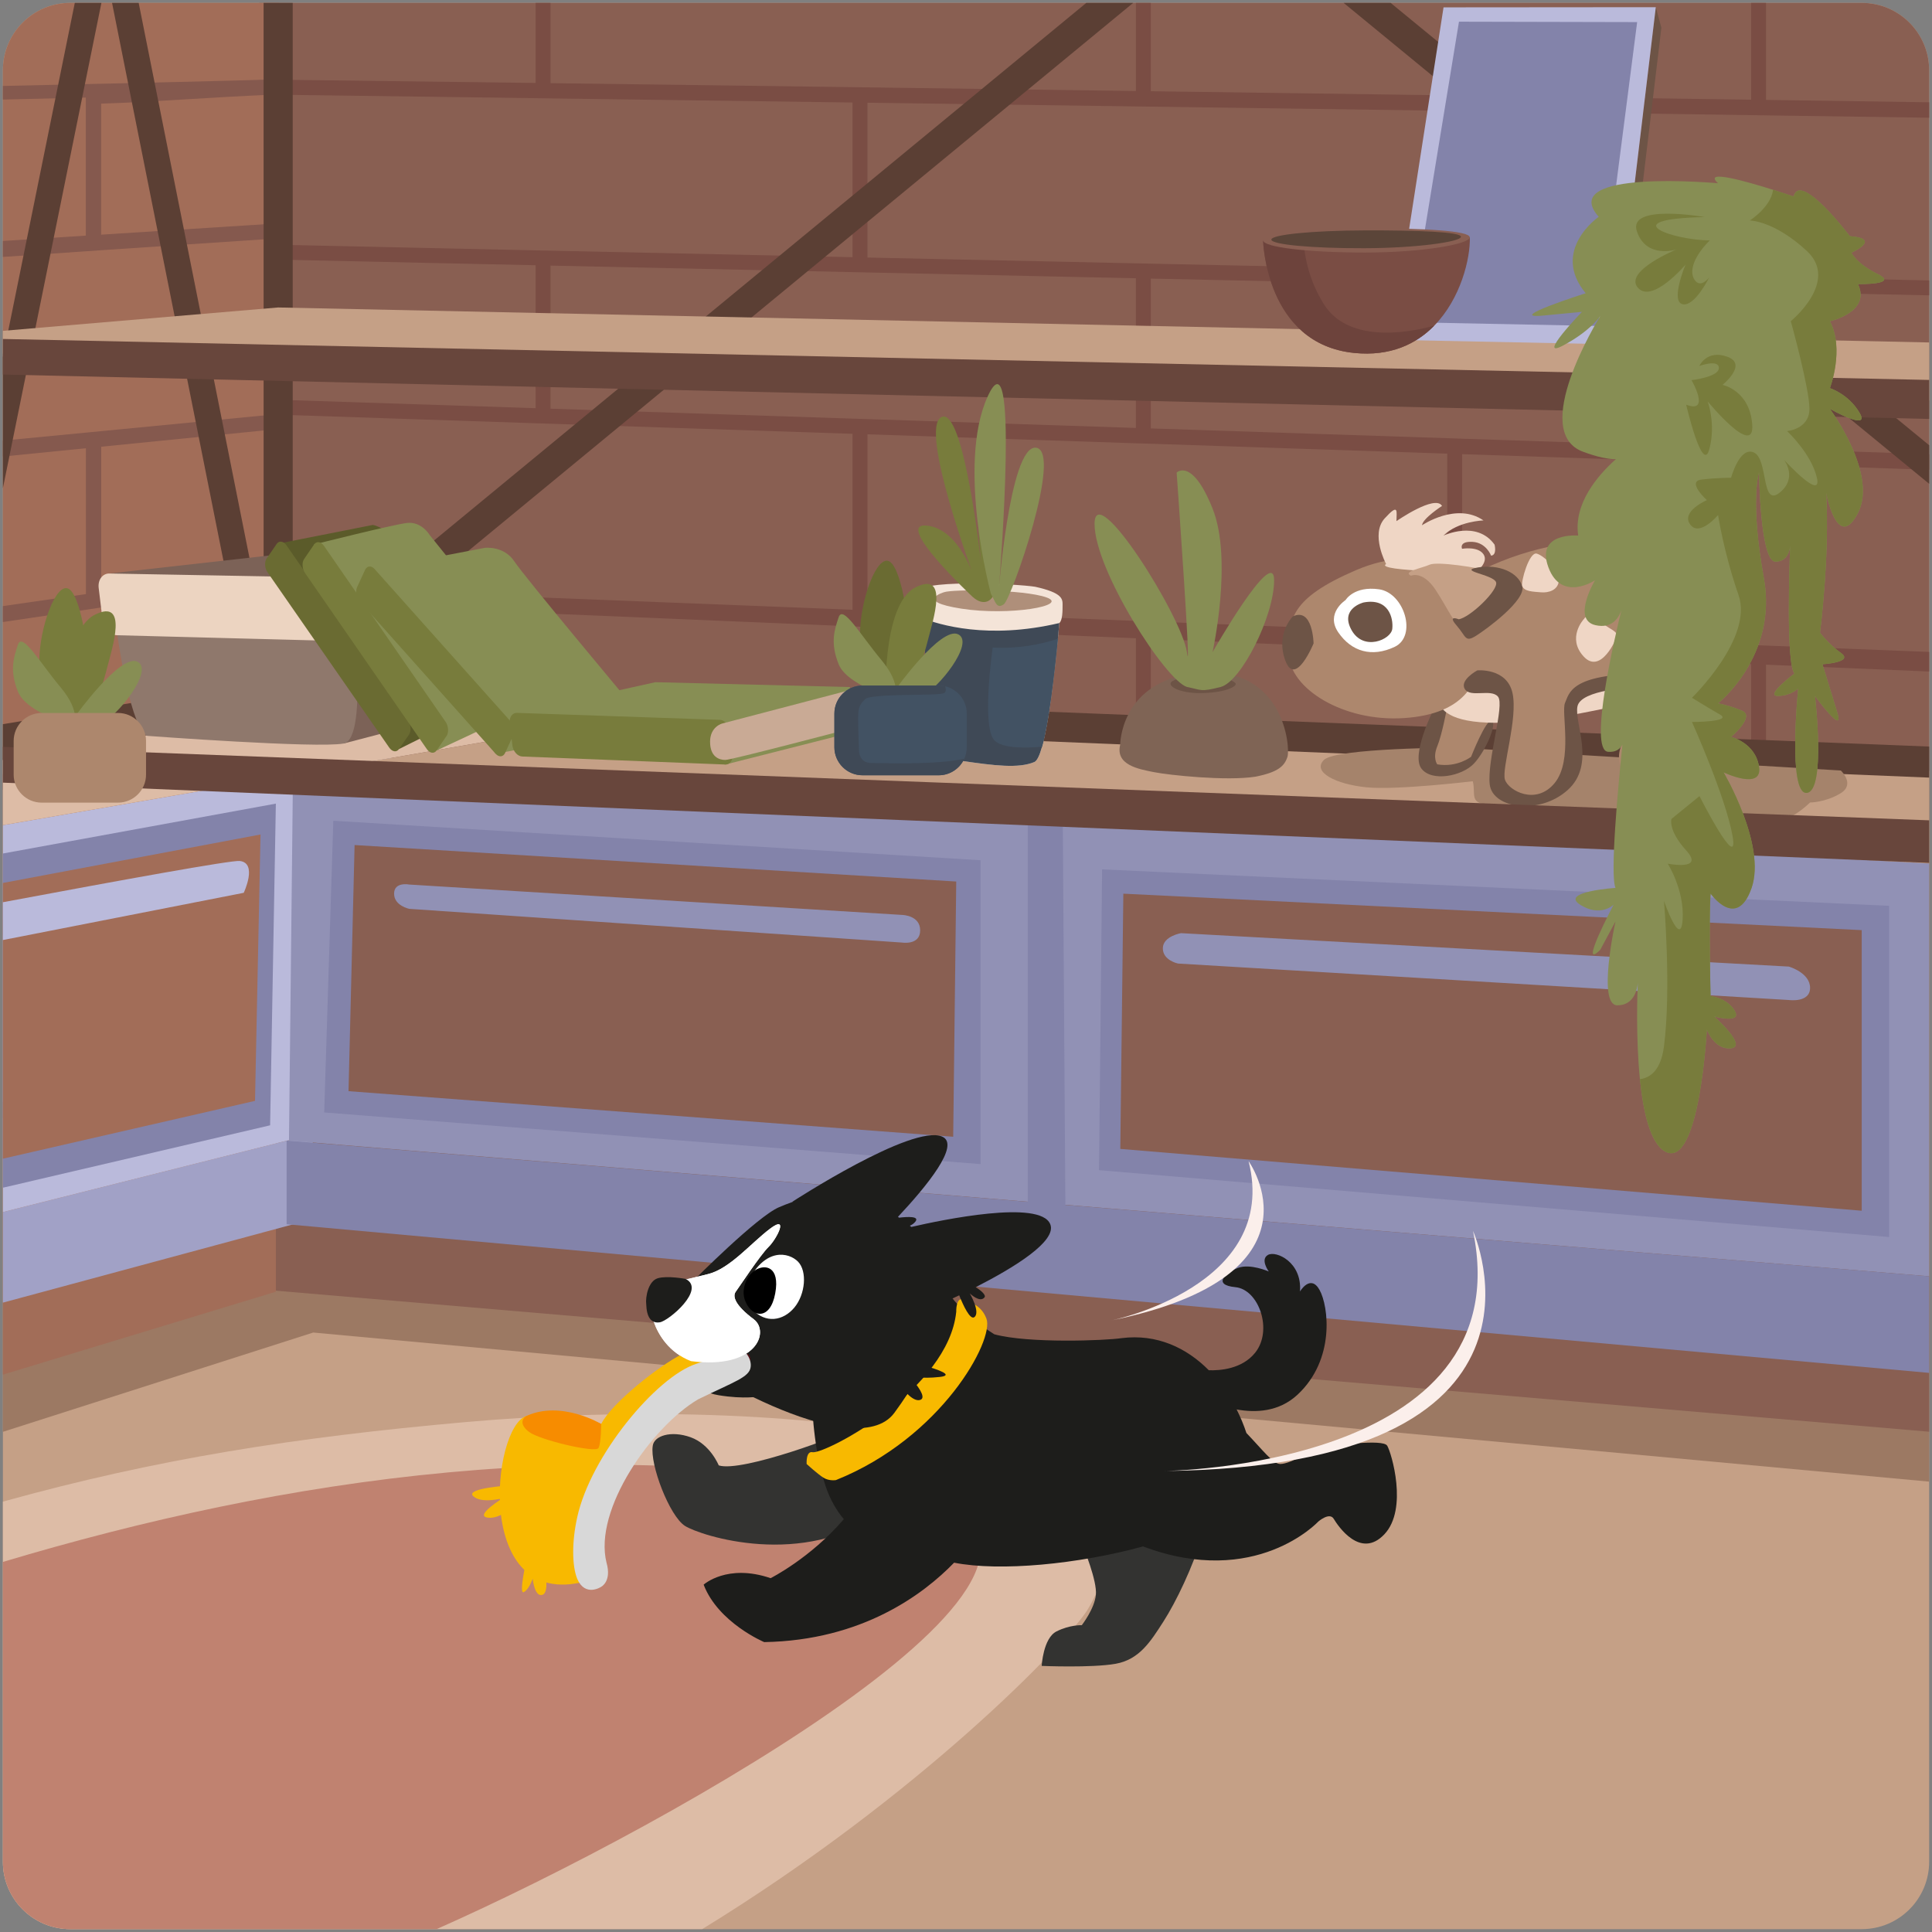 <svg fill="none" height="337" viewBox="0 0 337 337" width="337" xmlns="http://www.w3.org/2000/svg" xmlns:xlink="http://www.w3.org/1999/xlink"><rect x="0" y="0" width="337" height="337" fill="#808080" stroke="none"/><clipPath id="a"><path d="m.508.5h336v336h-336z"/></clipPath><g clip-path="url(#a)"><path d="m324.744.501h-312.48c-6.495 0-11.76 5.265-11.76 11.76v312.48c0 6.495 5.265 11.76 11.76 11.76h312.48c6.495 0 11.76-5.265 11.76-11.76v-312.48c0-6.495-5.265-11.76-11.76-11.76z" fill="#c5a086"/><path d="m336.504 213.216v45.225l-281.87-26.006-54.13 17.321v-55.249l50.555-12.15z" fill="#9c7963"/><path d="m336.503 12.261v237.475l-290.683-24.797-.628-224.438h279.552c6.495 0 11.76 5.265 11.76 11.76z" fill="#895f52"/><path d="m305.447 20.08c.873.017 1.744.027 2.6.044 10.695.151 20.308.289 28.456.41v-2.691c-9.102-.138-18.628-.276-28.456-.417v-16.924h-2.6v16.887c-16.189-.232-33.164-.47-50.4-.716-.871-.017-1.734-.027-2.604-.044-17.177-.239-34.581-.48-51.704-.716v-15.412h-2.601v15.375c-16.027-.215-31.775-.433-46.828-.635-.87-.01-1.734-.02-2.601-.037-19.024-.249-36.879-.487-52.681-.696v-14.008h-2.601v13.971c-18.587-.242-34.188-.433-45.306-.571v2.617c11.098.148 26.786.356 45.306.612.864.003 1.734.02 2.601.037 15.94.212 33.859.454 52.681.716v26.981l-52.681-1.139-2.601-.05-44.779-.978-.527-.01v2.597l.527.01 44.779.974v24.935l-45.306-1.488v2.607l45.306 1.509 2.601.084 52.681 1.757v30.687l-52.681-2.073-2.601-.105-45.306-1.79v2.634l45.306 1.905v21.181l2.601.101v-21.168l52.681 2.214 2.601.111 46.828 1.963v20.66l2.601.094v-20.644l51.704 2.168 2.604.111 50.4 2.113v20.126l2.6.094v-20.113l28.456 1.19v-3.417l-28.456-1.106-2.6-.1-50.4-1.973v-31.315l50.4 1.687 2.6.084 28.456.951v-2.732l-28.456-.938v-27.364l28.456.608v-2.604l-28.456-.612-2.6-.054-50.4-1.085v-27.801c18.164.265 35.3.504 50.4.719zm-154.137-2.16c15.238.205 31.04.427 46.828.645l2.601.037c17.539.249 35.031.494 51.704.722v27.777l-51.704-1.112-2.601-.057-46.828-1.008zm-2.601 55.101-52.681-1.734v-24.958l52.681 1.139 2.601.057 46.828 1.015v26.107l-46.828-1.542zm103.734 37.413-51.704-2.029-2.601-.101-46.828-1.838v-30.71l46.828 1.569 2.601.077 51.704 1.73zm53.004-59.586v27.334l-50.4-1.657-2.604-.091-51.704-1.704v-26.134l51.704 1.112 2.604.054z" fill="#7a4d44"/><path d="m48.649 1.821v-1.32h-36.385c-6.495 0-11.76 5.265-11.76 11.76v227.522l47.618-14.468v-126.282c.175-.027.353-.054.527-.081v-22.821l-.527.057v-3.928l-.007-22.804.534-.04v-28.046l-.534.02v-19.562c.181 0 .356-.007.534-.007z" fill="#a26d58"/><path d="m.504 137.794c17.008-3.125 32.891-6.041 47.618-8.746v-2.614c-15.097 2.718-31.04 5.584-47.618 8.565zm47.618-65.533-30.465 2.943-2.675.259-14.478 1.391v2.775l14.478-1.442.007 25.442-14.485 2.093v2.779l14.492-2.144 2.671-.397 30.455-4.485v-2.614l-30.462 4.378v-25.318l30.462-3.047zm-30.479-28.614 30.472-2.046v-2.614l-30.472 1.946v-22.855c9.176-.286 19.518-1.156 30.472-1.589.007 0 .007-.239 0-.575-.007-.776-.034-2.076-.047-2.076-6.626.239-30.025.773-47.564 1.156v2.372l14.465-.346v24.081l-14.465.934v2.779l14.468-.981zm-17.139 116.72v2.772c16.696-3.814 32.646-7.443 47.618-10.843v-2.614c-14.972 3.346-30.922 6.928-47.618 10.685zm0 31.842v2.809c17.032-4.341 32.904-8.427 47.618-12.257v-2.634c-15.1 3.87-31.04 7.912-47.618 12.082z" fill="#85594e"/><path d="m189.585 280.97c-3.868 5.91-29.132 32.229-67.103 55.531h-110.218c-6.495 0-11.76-5.265-11.76-11.76v-62.809c26.92-7.482 50.998-11.232 80.64-13.87 54.815-4.875 127.522 2.164 108.441 32.908z" fill="#ddbca6"/><path d="m76.154 336.501h-63.89c-6.495 0-11.76-5.265-11.76-11.76v-52.292c48.377-14.495 105.326-23.46 160.46-11.091 38.543 10.476-42.941 56.602-84.81 75.143z" fill="#c08270"/><path d="m55.252 212.446-54.748 14.774v-15.796l53.982-13.577z" fill="#a1a1c6"/><path d="m68.399 194.352-67.895 17.073v-67.493l67.869-11.74z" fill="#babadb"/><path d="m48.118 140.176-1.001 56.112-46.613 10.886v-58.296z" fill="#8383aa"/><path d="m45.441 145.562-.958 46.463-43.979 10.086v-48.095z" fill="#a26d58"/><path d="m42.514 155.733s-20.247 3.971-42.01 8.239v-6.596c20.758-3.888 39.873-7.352 41.298-7.197 3.195.339.712 5.554.712 5.554z" fill="#babadb"/><path d="m116.743 123.826-48.37 8.367-67.869 11.739v-11.363l50.555-8.743z" fill="#ddbca6"/><path d="m336.508 134.491v16.171l-151.129-8.127-1.838-.101-132.438-7.123-.591-.031 66.235-11.454z" fill="#c5a086"/><path d="m336.507 150.622v72.002l-150.672-12.469-6.565-.541-128.86-10.665.692-63.638v-.04l132.63 7.133 1.646.091z" fill="#9191b5"/><path d="m336.507 222.624v16.85l-286.511-25.926v-14.599l129.273 10.682 6.565.544z" fill="#8383aa"/><path d="m179.27 143.092v68.568h6.575l-.47-69.509z" fill="#8383aa"/><path d="m58.14 143.163 112.896 6.888v53.004l-114.485-9.011z" fill="#8383aa"/><path d="m61.851 147.403-1.058 42.931 105.474 7.95.531-44.52z" fill="#895f52"/><path d="m192.238 151.644 137.276 6.36v57.772l-137.807-11.663z" fill="#8383aa"/><path d="m195.945 155.884 128.795 6.36v48.945l-129.326-10.785z" fill="#895f52"/><path d="m206.018 162.772 106.005 5.83s3.709 1.058 3.709 3.709-3.709 2.12-3.709 2.12l-106.536-6.36s-2.651-.531-2.651-2.651c0-2.121 3.179-2.651 3.179-2.651z" fill="#9191b5"/><path d="m71.393 154.292 85.949 5.298s3.162.041 3.162 2.692-3.162 2.13-3.162 2.13l-85.949-5.88s-2.651-.531-2.651-2.651 2.651-1.589 2.651-1.589z" fill="#9191b5"/><path d="m53.834 119.052 143.831-118.551h-8.178l-138.429 114.099v-114.099h-5.08l.007 109.18-21.796-109.18h-4.644l23.712 118.759-42.753 7.056v6.253l46.64-8.067 3.914-.676v-5.853l.827 1.005-.769-.034-.057 4.882v.081l285.445 11.733v-5.416zm-40.787-118.551-12.543 61.78v22.885l17.186-84.665z" fill="#5b3f34"/><path d="m336.504 77.66v6.73l-102.137-83.889h8.199z" fill="#5b3f34"/><path d="m321.098 134.403s2.58 2.399-.071 3.989c-2.651 1.589-5.299 1.589-5.299 1.589s-2.684 2.631-4.257 2.641c-1.572.01-49.627-2.057-52.365-2.349-2.739-.292-1.68-1.881-2.208-4.002 0 0-13.252 1.59-18.55 1.059-5.299-.531-9.539-2.651-7.419-4.771 2.12-2.121 23.248-2.151 23.248-2.151l66.924 3.992z" fill="#a5836b"/><path d="m251.901 121.878s-3.014 8.437-3.014 10.725 3.857 2.292 5.06 1.808c1.206-.481 2.772-.965 4.58-4.217 1.807-3.253 2.049-6.871 2.049-6.871l-8.679-1.445z" fill="#ad876d"/><path d="m249.977 123.924s-3.857 7.715-2.05 10.124c1.808 2.409 7.11 1.327 9.16-.844 2.049-2.17 4.099-6.988 3.135-7.472-.965-.481-3.616 6.266-3.616 6.266s-2.409 1.929-5.907 1.327c0 0-.843-1.085 0-3.135.844-2.049 1.687-6.629 1.687-6.629s-2.049-.843-2.409.363z" fill="#6d5446"/><path d="m250.937 121.636c.027.379-1.808 9.881 37.843-.121 0 0 4.943-3.978-.362-5.665-5.302-1.687-37.965-1.206-37.481 5.786z" fill="#efd6c5"/><path d="m254.435 115.249s.121 3.373 3.374 3.857c3.252.48 5.181.964 4.942 3.736-.242 2.772-2.893 13.497-.722 14.946 2.17 1.444 5.786 3.013 9.28.601 3.494-2.409 3.014-11.931 3.014-11.931s-1.687-4.822.964-6.025c2.651-1.206 10.725-3.252 12.174-.722 1.444 2.53-3.135 7.593-3.135 7.593s-4.338 5.302 0 7.953c4.337 2.651 8.074 2.292 10.365-1.327 2.288-3.615 4.58-17.956 2.53-23.862-2.049-5.907-12.895-15.547-20.848-15.426-7.954.121-18.44 4.099-24.344 8.679-5.907 4.579 2.409 11.931 2.409 11.931z" fill="#ad876d"/><path d="m258.067 103.919s1.055 5.907.352 10.487c-.702 4.579-2.812 10.123-13.47 10.846-10.661.722-20.032-5.181-20.15-11.209-.117-6.025.235-9.64 11.713-14.583 11.481-4.943 20.852.121 21.555 4.459z" fill="#ad876d"/><path d="m241.776 98.374s-2.772-5.181-.242-7.953 2.049-1.206 2.049.48c0 0 6.751-4.701 7.953-2.651 0 0-3.373 2.171-3.494 3.373 0 0 6.025-4.099 10.725-.843 0 0-4.459.121-6.989 2.651 0 0 5.786-2.772 8.918 1.566 0 0 .48 1.808-.602 1.929 0 0-.843-2.288-3.252-2.409-2.409-.121-1.808 1.206-1.808 1.206s2.772-.48 3.737.964c.964 1.445-1.328 3.135-1.328 3.135s-17.838-.121-15.667-1.445z" fill="#efd6c5"/><path d="m246.117 100.424s2.049-.965 4.337 2.53c2.292 3.494 3.495 6.629 4.943 6.629s8.316-7.472 8.316-7.472-1.085-1.687-3.494-2.409c-2.41-.722-9.523-1.808-10.846-1.206-1.328.602-4.822 1.206-3.253 1.929z" fill="#c5a086"/><path d="m254.435 108.018s-2.05-.844-.363 1.085c1.687 1.928 1.445 3.014 3.374 1.808 1.928-1.207 8.796-6.267 8.074-8.679-.723-2.409-4.1-3.858-7.715-3.253-3.615.602 2.53 1.206 3.135 2.53.601 1.327-4.58 6.267-6.508 6.509z" fill="#6d5446"/><path d="m225.499 107.534s-3.044 3.014-1.29 7.714c1.757 4.701 4.919-3.014 4.919-3.014s-.118-6.387-3.633-4.7z" fill="#6d5446"/><path d="m234.701 104.675s-3.555 2.302-1.254 5.645c2.302 3.346 5.853 4.391 9.828 2.51 3.972-1.882 1.674-9.408-2.718-10.037-4.391-.628-5.853 1.882-5.853 1.882z" fill="#fff"/><path d="m237.837 105.091s-4.184 1.045-2.09 4.808c2.09 3.764 6.901 1.674 7.109-.208.209-1.882-.628-5.436-5.019-4.6z" fill="#6d5446"/><path d="m257.686 116.935s5.181-.48 6.146 3.978c.964 4.459-1.929 13.138-1.327 15.067.601 1.928 5.423 4.579 8.678.601 3.253-3.978 1.086-12.412 1.808-13.981.722-1.566.843-5.06 13.739-5.06 0 0 3.615 2.049.723 2.17-2.893.121-11.69.602-12.295 3.495-.601 2.893 3.253 10.123-1.686 14.582-4.943 4.459-13.138 3.253-13.619-.964-.48-4.217 2.652-13.86 1.445-15.305-1.206-1.445-4.821.242-5.786-1.327-.964-1.566 2.171-3.253 2.171-3.253z" fill="#6d5446"/><g fill="#efd6c5"><path d="m276.25 108.017s-3.014 3.253 0 6.509c3.014 3.252 5.786-3.253 5.786-3.616s0-.601-1.445-1.444c-1.445-.844-3.374-3.014-4.338-1.445z"/><path d="m286.13 107.054s-2.291 3.615.242 5.423c2.53 1.807 3.857-.844 3.857-.844s2.05-2.049 1.445-3.135c-.601-1.085-2.53-1.444-2.53-1.444s-2.288-1.086-3.014 0z"/><path d="m287.338 99.702s6.145-3.857 6.387-2.171-.121 6.388-1.566 6.388-5.786-3.979-4.821-4.217z"/><path d="m276.729 98.617s-2.41-.843-.121-2.772c2.288-1.929 3.978-3.615 4.579-3.014.602.601 1.328 5.665.363 6.145-.964.48-.964 1.085-4.821-.363z"/><path d="m265.524 102.232c-.269-.712 1.206-6.024 2.53-5.665 1.327.363 3.979 3.014 3.858 4.701-.121 1.687-1.808 2.17-3.135 2.049-1.328-.12-2.893-.12-3.253-1.085z"/></g><path d="m336.504 59.735v10.147l-336-8.202v-3.971l48.001-4.076z" fill="#c5a086"/><path d="m336.504 143.09v7.425l-336-13.998v-6.236z" fill="#68463c"/><path d="m336.504 66.273v6.804l-336-7.745v-6.206z" fill="#68463c"/><path d="m17.211 102.551 1.855-2.517 30.576-3.437 17.613 4.697-7.983 6.575z" fill="#7c6257"/><path d="m57.605 126.202 2.332 3.491 13.423-3.508.148-14.293-14.579.87z" fill="#7c6257"/><path d="m61.174 103.965s3.363 24.854-1.236 25.727c-4.6.867-34.181-1.33-34.181-1.33s-3.212.386-6.182-24.226z" fill="#8f786c"/><path d="m20.371 110.803 41.412 1.082c1.193.03 2.023-1.133 1.848-2.587l-.702-5.827c-.175-1.455-1.294-2.661-2.486-2.681l-41.372-.753c-1.19-.02-2.026 1.113-1.858 2.517l.682 5.635c.171 1.408 1.284 2.584 2.476 2.614z" fill="#ecd4c1"/><path d="m49.216 99.829-.954-4.949 16.773-3.316s1.519.192 3.626 2.177c2.107 1.986 15.893 29.474 15.893 29.474l-14.955 7.442-7.684-9.727-12.701-21.101z" fill="#5b5b2a"/><path d="m76.148 130.916 14.028-6.569-6.418-20.096-8.79-10.896s-1.418-2.446-3.995-2.134c-2.577.312-16.188 3.75-16.188 3.75l1.314 5.245 20.046 30.697z" fill="#878e54"/><path d="m65.332 99.248 19.246-3.689s3.316-.4 5.144 2.369c1.828 2.769 19.733 24.152 19.733 24.152s2.406 2.842-1.596 4.563c-3.998 1.72-21.413 4.828-21.413 4.828l-21.04-27.297-.077-4.922z" fill="#878e54"/><path d="m88.91 126.155 1.263-1.807 24.145-5.353 33.923.847v8.003l-21.712 5.511-29.256-3.827z" fill="#878e54"/><path d="m71.341 128.144-1.744 2.516c-.423.608-1.189.491-1.704-.258l-21.212-30.553c-.514-.729-.588-1.828-.165-2.439l1.74-2.527c.42-.615 1.186-.517 1.697.215l21.215 30.576c.514.749.591 1.862.168 2.473z" fill="#6a6b32"/><path d="m77.885 128.385-1.74 2.527c-.423.612-1.19.494-1.704-.259l-21.229-30.693c-.514-.733-.588-1.835-.165-2.45l1.74-2.54c.42-.615 1.186-.521 1.7.215l21.232 30.717c.514.753.591 1.872.171 2.487z" fill="#787c3c"/><path d="m89.489 128.325-1.384 3.011c-.336.729-1.082.786-1.657.134l-23.722-26.587c-.575-.636-.769-1.748-.433-2.47l1.384-2.997c.336-.726 1.079-.803 1.653-.168l23.718 26.564c.575.652.773 1.784.437 2.513z" fill="#787c3c"/><path d="m127.306 127.519.481 3.988c.127 1.049-.44 1.882-1.257 1.848l-35.434-1.397c-.82-.034-1.589-.894-1.714-1.919l-.47-3.884c-.124-1.021.444-1.835 1.263-1.808l35.411 1.213c.816.027 1.589.911 1.717 1.959z" fill="#787c3c"/><path d="m148.24 120.372-22.26 5.83s-2.121.531-2.121 3.179c0 2.647 1.59 3.178 2.651 3.178 1.062 0 21.202-5.299 21.202-5.299s1.798-7.358.531-6.891z" fill="#c9aa95"/><path d="m185.346 105.531c0 1.058 0 2.651-.568 3.145-.736 8.265-2.342 23.399-4.344 24.242-2.759 1.163-6.989.632-12.631-.195-4.284-.625-6.377-17.089-7.133-24.995-.242-2.513-.349-4.159-.349-4.159-1.391-2.631 17.075-1.748 20.257-1.217 4.771 1.059 4.771 2.12 4.771 3.179z" fill="#f4e4d8"/><path d="m164.682 103.297s-5.346 1.565 3.001 2.869c8.346 1.304 18.906-.521 14.864-1.956-4.042-1.434-16.427-1.434-17.862-.913z" fill="#af8f7a"/><path d="m169.653 104.11s-13.839-12.963-8.057-12.439c5.783.524 8.41 9.284 8.41 9.284s-9.811-26.279-5.782-28.208c4.028-1.929 7.009 26.453 7.009 26.453s-2.104-18.043 1.226-16.642c3.33 1.401 1.401 19.095 1.052 20.674-.35 1.575-1.929 2.627-3.854.877z" fill="#787c3c"/><path d="m172.846 103.583s-6.041-22.412-.568-34.417c5.473-12.005 2.248 29.776 2.006 32.965-.242 3.189 1.724-24.652 6.444-24.034 4.718.618-4.31 26.362-5.624 27.303s-1.489-.547-2.258-1.817z" fill="#878e54"/><path d="m184.775 108.673c-.074.847-.157 1.771-.248 2.742-.608 6.27-1.573 14.606-2.762 18.833-.42 1.495-.87 2.476-1.337 2.671-2.756 1.159-6.986.632-12.631-.195-4.284-.625-6.377-17.089-7.133-24.992 3.111 1.257 11.693 3.871 24.111.945z" fill="#3f4956"/><path d="m184.53 111.415c-.608 6.27-1.573 14.606-2.762 18.833-2.967.265-6.905.309-8.289-1.085-2.332-2.342-.323-16.209-.323-16.209 4.553.228 8.434-.561 11.374-1.536z" fill="#425263"/><path d="m155.969 121.82s-5.957-5.215-5.957-11.172 2.98-14.152 5.214-12.664c2.235 1.488 3.723 12.664 2.981 14.898-.746 2.235-2.235 8.938-2.235 8.938z" fill="#6a6b32"/><path d="m154.479 122.562s-.746-17.132 5.215-20.109c5.957-2.981 2.98 5.957 2.234 8.937s-2.98 10.43-4.469 11.172c-1.488.743-2.98 0-2.98 0z" fill="#787c3c"/><path d="m156.285 120.157s7.879-11.001 10.86-9.509c2.98 1.488-3.723 9.683-5.958 10.429-2.234.746-4.898-.917-4.898-.917z" fill="#878e54"/><path d="m155.969 121.82s1.489-2.235-2.234-6.704c-3.723-4.468-6.703-9.683-7.449-7.449-.746 2.235-1.489 4.469 0 8.192 1.488 3.723 9.683 5.957 9.683 5.957z" fill="#878e54"/><path d="m168.633 124.464v5.883c0 .716-.155 1.395-.434 2.003-.769 1.69-2.476 2.88-4.445 2.88h-13.329c-2.681 0-4.882-2.201-4.882-4.883v-5.883c0-2.681 2.201-4.882 4.882-4.882h13.329c.387 0 .76.047 1.119.131 2.15.507 3.763 2.45 3.763 4.748z" fill="#425263"/><path d="m168.199 132.35c-.769 1.69-2.476 2.88-4.445 2.88h-13.329c-2.681 0-4.882-2.201-4.882-4.883v-5.883c0-2.681 2.201-4.882 4.882-4.882h13.329c.387 0 .76.047 1.119.131.158.544.155 1.011-.195 1.186-1.058.531-12.721 0-13.779 1.059-1.059 1.058-1.213 1.579-1.213 3.44 0 1.862.154 5.571.154 5.571s0 2.12 2.121 2.12c1.77 0 11.296.37 16.245-.742z" fill="#3f4956"/><path d="m195.4 129.867s0-10.224 11.797-12.24c.786-.135 1.626-.232 2.52-.289 14.317-.894 15.382 13.104 14.851 14.693s-1.589 2.651-5.564 3.444c-5.037.796-15.107-.265-17.754-.796-2.648-.531-6.744-1.237-5.847-4.815z" fill="#7f6455"/><path d="m212.38 117.721s3.179 1.059 3.179 1.589c0 .531-2.12 1.59-6.361 1.59-4.24 0-7.143-1.986-3.04-2.584 4.102-.598 6.222-.598 6.222-.598z" fill="#6d5446"/><path d="m207.077 119.841c-3.709-1.058-16.151-20.402-16.151-28.456 0-8.054 15.214 16.108 16.108 22.371.893 6.263-1.791-31.322-1.791-31.322s2.684-2.685 6.263 6.263c3.578 8.948 0 25.056 0 25.056s10.738-18.793 10.738-12.53c0 6.263-5.759 17.718-9.337 18.611-3.578.894-3.179.531-5.83 0z" fill="#878e54"/><path d="m12.809 126.598s-5.957-5.214-5.957-11.172c0-5.957 2.98-14.152 5.215-12.664 2.234 1.489 3.723 12.664 2.98 14.899-.746 2.234-2.234 8.937-2.234 8.937z" fill="#787c3c"/><path d="m11.319 127.344s-.746-17.132 5.215-20.109c5.957-2.981 2.98 5.957 2.234 8.937-.746 2.981-2.98 10.43-4.469 11.172-1.488.746-2.98 0-2.98 0z" fill="#787c3c"/><path d="m13.125 124.935s7.879-11.001 10.86-9.509c2.98 1.489-3.723 9.684-5.957 10.43s-4.899-.918-4.899-.918z" fill="#878e54"/><path d="m12.809 126.598s1.488-2.235-2.234-6.703c-3.723-4.469-6.703-9.684-7.449-7.449-.746 2.234-1.488 4.468 0 8.191s9.683 5.958 9.683 5.958z" fill="#878e54"/><path d="m20.594 140.004h-13.332c-2.685 0-4.879-2.194-4.879-4.879v-5.883c0-2.685 2.194-4.879 4.879-4.879h4.324 9.008c2.685 0 4.879 2.194 4.879 4.879v5.883c0 2.685-2.194 4.879-4.879 4.879z" fill="#ad876d"/><path d="m288.822 1.254.974 3.575-6.495 54.277-1.535.961z" fill="#6d5446"/><path d="m242.789 59.278 9.008-57.994 37.024-.03-7.056 58.813z" fill="#babadb"/><path d="m254.49 3.784-8.592 52.426 32.844.648 6.828-53.004z" fill="#8383aa"/><path d="m324.088 49.557c2.305 4.902-4.906 6.475-4.906 6.475 2.601 4.879.007 11.676.007 11.676s3.246 1.005 5.188 4.321c1.945 3.316-5.195-.716-5.195-.716s8.454 11.38 4.879 18.211c-3.579 6.827-5.527-3.578-5.527-3.578.651 11.058-1.069 24.404-1.069 24.404s1.394 1.935 3.673 3.562c2.274 1.626-3.253 1.952-3.253 1.952s1.3 4.227 2.601 8.454c1.3 4.227-3.901-2.927-3.901-2.927s1.952 16.585-1.425 16.911-1.502-18.211-1.502-18.211-1.3 1.3-3.578 1.3 2.926-3.901 2.926-3.901c-1.502-1.801-.853-19.616-.742-22.347-.071.827-.461 2.833-2.581 2.819-2.671-.017-2.856-15.594-2.856-15.594s-1.626 4.879.84 18.473c2.467 13.595-7.993 21.85-7.993 21.85s1.952.326 4.227 1.301c2.274.974-1.952 4.553-1.952 4.553s4.226.974 4.878 5.201-6.179.974-6.179.974 7.48 12.681 4.879 20.16c-2.601 7.48-7.153.975-7.153.975-.326 5.201 0 17.885 0 17.885s2.926.326 4.226 2.601c1.301 2.274-3.578.974-3.578.974s5.853 5.201 2.927 5.527c-2.927.326-4.227-3.252-4.227-3.252s-1.301 24.712-7.342 21.228c-2.506-1.448-3.743-6.804-4.328-12.576-.739-7.275-.446-15.208-.373-16.817-.077.957-.561 3.934-3.564 3.934-3.579 0-.326-14.632-.326-14.632l-2.648 4.935c-3.948 3.962 2.322-7.862 2.322-7.862s-2.275 2.275-5.853 0c-3.579-2.275 6.179-2.926 6.179-2.926-.982-2.208.443-17.557 1.202-24.962-.433.78-1.192 1.334-2.503 1.223-3.477-.289 1.264-20.358 2.335-24.716-.409 1.23-1.559 3.31-4.546 2.624-4.163-.954-.063-7.825-.063-7.825s-5.854 3.901-8.132-2.275c-2.274-6.179 5.202-5.527 5.202-5.527-.824-5.564 3.376-10.466 6.562-13.316-1.324 0-3.165-.353-5.732-1.31-9.355-3.488 2.509-22.838 3.054-23.715-.195.296-1.912 2.735-6.485 5.174-4.879 2.601 3.252-5.853 3.252-5.853l-6.827.652c-6.828.652 7.479-3.901 7.479-3.901-6.179-7.479 2.275-13.332 2.275-13.332-7.479-8.454 20.812-5.853 20.812-5.853-2.732-2.503 4.818-.366 9.596 1.139 2.046.648 3.585 1.176 3.585 1.176 1.149-4.509 9.798 6.918 9.798 6.918 5.739.454.286 2.88.286 2.88s.799 1.868 4.609 3.746c3.811 1.875-3.457 1.73-3.457 1.73z" fill="#878e54"/><path d="m297.352 37.864s-13.46-2.402-11.833 2.476c1.626 4.879 6.891 3.179 6.891 3.179s-9.2 3.78-6.72 6.66 8.309-4.012 8.309-4.012-2.651 6.361-.531 6.891c2.12.531 4.671-4.67 4.671-4.67s-1.492 2.019-2.551.43c-1.058-1.589 0-4.24 2.651-6.891-6.36 0-16.961-3.709-.883-4.066z" fill="#787c3c"/><path d="m294.121 70.591s2.842 12.234 4.035 7.778c1.189-4.452-.289-8.356-.289-8.356s8.229 10.02 7.778 4.035c-.447-5.984-5.187-6.915-5.187-6.915s4.468-3.575.863-4.899-4.906 1.603-4.906 1.603 3.411-1.236 3.411.353-4.771 2.12-4.771 2.12 3.427 5.914-.938 4.281z" fill="#787c3c"/><path d="m324.09 49.556c2.305 4.902-4.906 6.475-4.906 6.475 2.601 4.879.007 11.676.007 11.676s3.246 1.005 5.188 4.321c1.945 3.316-5.195-.716-5.195-.716s8.454 11.38 4.879 18.211c-3.578 6.828-5.527-3.578-5.527-3.578.652 11.058-1.069 24.404-1.069 24.404s1.395 1.935 3.673 3.561c2.275 1.627-3.253 1.953-3.253 1.953s1.301 4.226 2.601 8.453-3.901-2.926-3.901-2.926 1.952 16.585-1.425 16.911c-3.376.326-1.502-18.212-1.502-18.212s-1.3 1.301-3.578 1.301 2.927-3.901 2.927-3.901c-1.502-1.801-.854-19.616-.743-22.348-.071.827-.46 2.832-2.58 2.819-2.672-.017-2.856-15.594-2.856-15.594s-1.627 4.879.84 18.473c2.466 13.595-7.994 21.85-7.994 21.85s1.952.326 4.227 1.3c2.275.975-1.952 4.553-1.952 4.553s4.227.975 4.879 5.201c.651 4.227-6.179.975-6.179.975s7.479 12.681 4.878 20.16c-2.6 7.479-7.153.974-7.153.974-.326 5.202 0 17.886 0 17.886s2.926.326 4.227 2.6c1.3 2.275-3.579.975-3.579.975s5.853 5.201 2.927 5.527c-2.927.326-4.227-3.253-4.227-3.253s-1.3 24.713-7.342 21.229c-2.506-1.448-3.743-6.804-4.327-12.577 1.912-.252 3.669-1.676 4.193-5.725 1.3-10.08 0-25.365 0-25.365s2.927 8.454 3.252 3.253c.326-5.202-2.6-9.754-2.6-9.754s6.505 1.3 3.252-2.275c-3.252-3.578-2.6-5.527-2.6-5.527l4.885-3.979s6.982 13.76 5.766 6.919c-1.22-6.841-7.073-19.851-7.073-19.851s7.153 0 4.879-1.3c-2.275-1.301-4.879-2.927-4.879-2.927s10.732-10.406 8.131-17.885c-2.6-7.48-3.578-13.985-3.578-13.985s-3.253 3.901-4.879 1.626 2.927-4.227 2.927-4.227-3.579-3.252-.975-3.578c2.604-.326 5.202-.326 5.202-.326s1.471-5.551 3.988-4.398c2.517 1.149 1.216 9.603 4.469 7.002 3.128-2.503.93-5.521.759-5.746.259.279 6.703 7.288 5.746 3.145-.975-4.227-5.205-8.145-5.205-8.145s3.904-.309 3.904-3.888-3.252-15.285-3.252-15.285 8.534-6.918 2.802-12.241c-5.729-5.319-9.956-5.319-9.956-5.319s3.686-2.318 4.069-5.366c2.047.648 3.586 1.176 3.586 1.176 1.149-4.509 9.797 6.918 9.797 6.918 5.739.454.286 2.88.286 2.88s.8 1.868 4.61 3.746c3.81 1.875-3.458 1.73-3.458 1.73z" fill="#787c3c"/><path d="m256.387 41.399c.091 3.706-1.586 10.681-6.206 15.402-3.155 3.229-7.684 5.399-13.961 4.764-15.466-1.562-15.896-19.569-15.896-19.569l7.043-.118 29.02-.484z" fill="#7a4d44"/><path d="m250.181 56.801c-3.155 3.229-7.684 5.399-13.961 4.764-15.466-1.562-15.896-19.569-15.896-19.569l7.043-.118c.195 3.118 1.035 7.143 3.555 11.179 4.059 6.492 13.759 5.289 19.256 3.743z" fill="#6d433c"/><path d="m256.367 41.399c0 1.169-8.188 2.651-18.285 2.651-10.096 0-17.754-.948-17.754-2.12 0-1.173 7.658-2.12 17.754-2.12 10.097 0 18.285.42 18.285 1.589z" fill="#895f52"/><path d="m254.838 41.308c-.054.86-7.631 1.966-16.891 1.989-9.26.027-16.239-.652-16.185-1.509.054-.86 7.12-1.573 16.38-1.599s16.75.262 16.693 1.119z" fill="#5b4539"/><path d="m187.721 256.099s-2.174 6.465 1.226 13.746c0 0 2.456 5.89 2.208 8.346-.245 2.457-2.456 5.289-2.456 5.289s-2.094-.084-4.419 1.092-2.577 6.014-2.577 6.014 8.713.37 12.886-.369c4.173-.736 6.135-3.928 8.346-7.365 2.207-3.438 5.107-9.442 6.871-15.218 1.764-5.779 1.63-10.426.726-13.268-5.144-12.012-17.57-14.828-22.814 1.733z" fill="#333331"/><path d="m147.801 249.473c-.087.541-18.419 7.453-22.431 6.135 0 0-1.472-3.682-4.909-4.909-3.437-1.226-6.381-.245-6.602 1.499-.528 3.249 2.92 12.247 5.618 13.964 2.701 1.717 20.664 7.577 34.362-2.456 3.918-10.06-6.041-14.236-6.041-14.236z" fill="#333331"/><path d="m241.965 252.171c-.736-1.226-9.328 0-11.045.245-1.717.246-5.645 2.947-7.61 2.947-1.237 0-2.957-2.332-5.897-5.403-.454-1.381-1.025-2.765-1.704-4.109 3.31.605 7.376.437 10.611-2.567 6.606-6.132 5.43-15.46 3.848-18.285-1.586-2.826-3.411.275-3.411.275.397-5.12-4.166-7.17-5.581-6.38-1.414.789.138 2.893.138 2.893s-3.259-1.442-5.396-.619c-2.137.827-4.503 2.967-.424 3.354 4.079.389 6.593 7.519 3.441 11.437-2.312 2.873-6.186 3.121-8.084 3.051-3.871-3.908-9.045-6.381-15.231-5.595-2.678.414-16.128.961-22.176-.672-5.087-3.185-7.392-6.384-7.392-6.384s-24.753 2.662-24.535 15.02c.111 6.303.77 12.764 2.514 17.905.772 2.285 1.864 4.163 3.155 5.709-5.823 6.804-12.768 10.288-12.768 10.288-7.591-2.59-11.68 1.132-11.68 1.132 2.551 6.653 10.564 10.02 10.564 10.02 17.096-.296 27.794-8.353 33.123-13.853 8.004 1.572 21.618.272 32.962-2.836 19.686 7.405 30.552-4.328 30.552-4.328s1.962-1.717 2.702-.49c.735 1.226 4.663 7.119 8.836 2.701s1.227-14.236.491-15.463z" fill="#1d1d1b"/><path d="m166.797 228.85s-.111-2.826 1.404-2.154 3.048 1.163 3.867 3.333c1.398 3.71-7.808 20.755-26.258 28.144 0 0-1.179.205-2.174-.417s-2.933-2.386-2.933-2.386-.168-2.379 1.092-2.053c2.506.165 23.61-11.014 24.998-24.464z" fill="#f8b900"/><path d="m183.197 213.542c-1.741-4.342-18.873-.763-24.233.473-.087-.074-.171-.144-.258-.215.353-.151.682-.366.944-.685.82-1.001-1.334-.891-2.816-.716-.067-.047-.134-.094-.201-.141 4.969-5.295 10.946-12.576 7.718-13.994-5.192-2.278-26.128 11.35-26.128 11.35l.047.03c-.816.289-1.609.605-2.382.931-3.804 1.609-14.801 12.68-14.801 12.68-3.141 2.803-4.627 8.931-3.461 11.626s31.463 20.997 38.385 11.552c.806-1.099 1.566-2.198 2.278-3.287.726.726 1.492 1.2 2.117 1.069 1.149-.239.114-1.851-.86-3.064.185-.306.366-.612.544-.918.867.105 2.103.138 3.817-.05 2.617-.282-.198-1.273-2.698-1.979 2.08-3.972 3.387-7.748 3.716-11.135.733-.336 1.539-.716 2.392-1.126.686 1.717 1.909 4.392 2.658 3.794 1.085-.87-.813-4.133-.813-4.133s1.761 1.724 2.564.699c.299-.38-.494-1.136-1.536-1.781 6.619-3.377 14.206-8.003 13.01-10.98z" fill="#1d1d1b"/><path d="m130.465 223.609s-1.633 2.147.705 4.734c2.339 2.59 5.46 2.07 7.399-.276 1.935-2.345 2.241-6.34.635-7.99s-5.759-2.523-8.739 3.532z" fill="#fff"/><path d="m130.083 227.139c1.149 2.661 4.257 3.216 5.138-1.525.88-4.741-1.815-5.165-3.532-4.029-1.713 1.132-2.5 3.746-1.606 5.554z" fill="#000"/><path d="m132.562 243.57s-2.688.544-7.2-.198c-4.51-.743-2.719-3.041 1.29-4.721 4.008-1.68 4.227-3.427 4.227-3.427s4.28 6.152 1.683 8.346z" fill="#1d1d1b"/><path d="m128.331 225.325c-.595.809-.084 2.382 3.131 4.784 2.853 2.131.561 8.814-10.927 7.318-3.837-1.485-5.705-4.63-6.468-6.79-1.639-2.86-1.512-3.599.538-5.83s4.677-1.569 4.677-1.569.477-.057 4.261-1.008c3.786-.951 7.388-5.332 10.755-7.886 3.363-2.553 1.223 1.727-.232 3.148-1.455 1.422-5.141 7.02-5.735 7.829z" fill="#fff"/><path d="m120.61 237.616s3.504 2.07 3.733 2.684c.228.615-1.065.908-.914 1.281s2.375.131 4.059-.565c1.683-.695 4.452-3.693 2.98-4.828-.148-.114-.41.084-1.055.416-5.006 1.838-10.08.108-8.803 1.012z" fill="#53121a"/><path d="m128.398 237.687-1.65-4.197s-4.19.931-7.913 2.792c-3.722 1.862-12.102 8.38-13.964 12.103 0 0-6.982-3.259-13.033-1.398-6.051 1.862-9.311 33.983 10.241 28.863 0 0-2.328-11.172 6.982-23.275 9.311-12.103 19.34-14.888 19.34-14.888z" fill="#f8b900"/><path d="m89.039 259.093s-7.913.467-6.518 1.862c1.398 1.397 5.178.379 5.178.379s-4.711 2.88-2.849 3.344c1.861.467 4.654-1.398 5.588-3.26.931-1.861-1.398-2.328-1.398-2.328z" fill="#f8b900"/><path d="m91.83 272.127s-1.398 6.051-.467 5.588c.931-.467 1.556-2.352 1.556-2.352s.306 3.286 1.704 2.819c1.398-.467.467-5.588-.931-6.519-1.398-.93-1.861.467-1.861.467z" fill="#f8b900"/><path d="m91.831 246.991c-.598.276-1.398 1.398.467 2.792 1.861 1.398 11.639 3.723 12.103 2.793.467-.931.467-4.19.467-4.19s-6.982-4.19-13.034-1.398z" fill="#f78c00"/><path d="m129.309 235.12s1.872 1.525 1.633 3.323c-.239 1.797-2.772 2.52-9.186 5.651-8.044 4.758-18.285 19.189-15.957 28.5.931 3.259-.931 4.19-.931 4.19s-2.792 1.861-4.189-1.398c-.931-2.329-.931-6.519 0-10.709 2.328-10.708 13.732-24.44 20.714-26.769 6.982-2.328 7.913-2.792 7.913-2.792z" fill="#d8d8d8"/><path d="m128.331 225.325c-.595.809-.084 2.382 3.131 4.784 2.853 2.131.561 8.814-10.927 7.318-3.837-1.485-5.705-4.63-6.468-6.79-1.639-2.86-1.512-3.599.538-5.83s4.677-1.569 4.677-1.569.477-.057 4.261-1.008c3.786-.951 7.388-5.332 10.755-7.886 3.363-2.553 1.223 1.727-.232 3.148-1.455 1.422-5.141 7.02-5.735 7.829z" fill="#fff"/><path d="m119.58 223.078s-3.202-.608-4.859-.108c-1.656.504-2.154 3.32-1.999 4.516.067 2.218.82 3.41 2.379 3.162 1.559-.249 8.104-5.79 4.475-7.57z" fill="#1d1d1b"/><path d="m193.855 230.328s29.454-6.008 23.934-27.794c0 0 14.357 19.938-23.934 27.794z" fill="#fbefeb"/><path d="m202.938 256.59s62.59-.548 53.998-41.879c0 0 18.655 41.143-53.998 41.879z" fill="#fbefeb"/></g></svg>